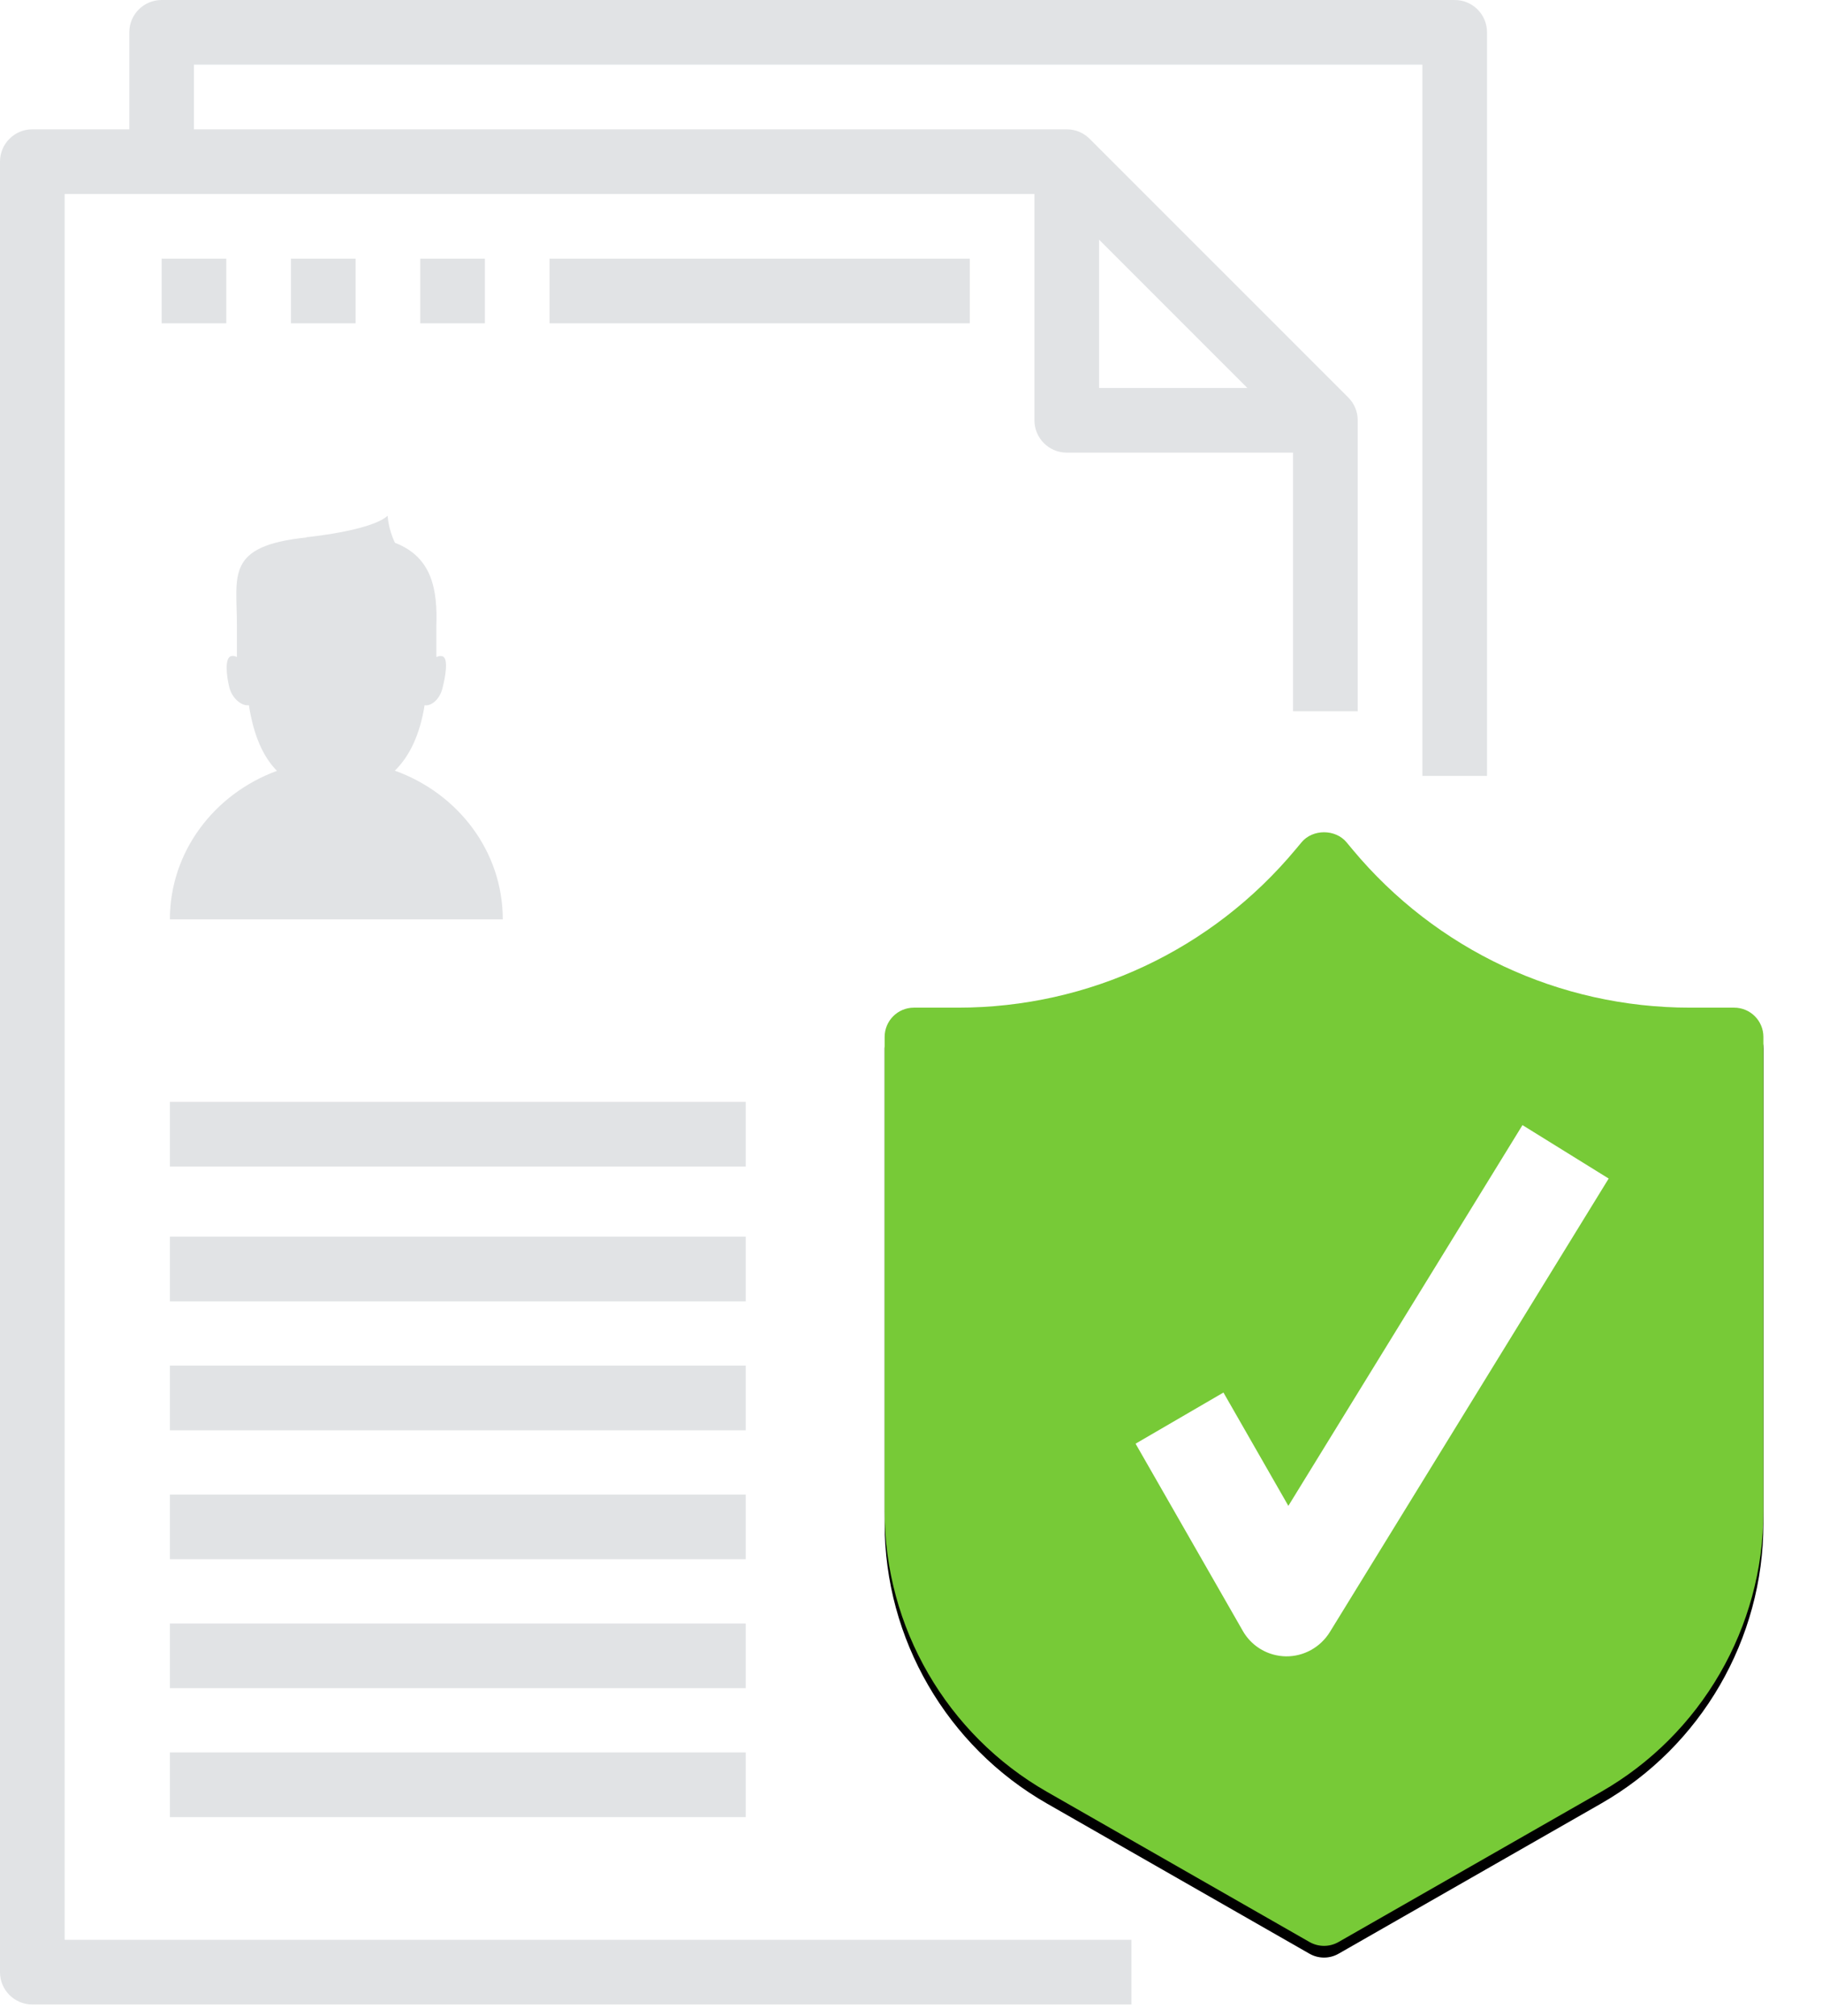 <?xml version="1.0" encoding="UTF-8"?>
<svg width="311px" height="344px" viewBox="0 0 311 344" version="1.1" xmlns="http://www.w3.org/2000/svg" xmlns:xlink="http://www.w3.org/1999/xlink">
    <!-- Generator: sketchtool 52.2 (67145) - http://www.bohemiancoding.com/sketch -->
    <title>7D014AE1-0D2D-4746-A1A3-8FB0D4E6E797</title>
    <desc>Created with sketchtool.</desc>
    <defs>
        <path d="M296,171.924 L288.471,171.924 C266.144,171.924 245.146,162.085 230.856,144.931 L229.845,143.715 C227.951,141.428 224.054,141.428 222.16,143.715 L221.149,144.926 C206.854,162.085 185.856,171.924 163.529,171.924 L156,171.924 C153.234,171.924 151,174.159 151,176.926 L151,257.944 C151,277.643 161.62,295.953 178.715,305.723 L223.52,331.341 C224.286,331.78 225.146,332 226,332 C226.854,332 227.714,331.78 228.48,331.341 L273.285,305.723 C290.38,295.953 301,277.643 301,257.944 L301,176.926 C301,174.159 298.766,171.924 296,171.924 Z" id="path-1"></path>
        <filter x="-10.7%" y="-7.4%" width="121.3%" height="116.8%" filterUnits="objectBoundingBox" id="filter-2">
            <feOffset dx="0" dy="2" in="SourceAlpha" result="shadowOffsetOuter1"></feOffset>
            <feGaussianBlur stdDeviation="5" in="shadowOffsetOuter1" result="shadowBlurOuter1"></feGaussianBlur>
            <feColorMatrix values="0 0 0 0 0   0 0 0 0 0   0 0 0 0 0  0 0 0 0.5 0" type="matrix" in="shadowBlurOuter1"></feColorMatrix>
        </filter>
    </defs>
    <g id="new-main-page" stroke="none" stroke-width="1" fill="none" fill-rule="evenodd">
        <g id="Проверенные-перевозчики_new" transform="translate(-912, -144)">
            <g id="id" transform="translate(912, 144)">
                <g id="document">
                    <path d="M11.036,33.097 L176.571,33.097 L176.571,71.71 C176.571,74.761 179.037,77.226 182.089,77.226 L220.714,77.226 L220.714,121.355 L231.75,121.355 L231.75,71.71 C231.75,70.183 231.128,68.803 230.128,67.804 L186.001,23.691 C184.996,22.687 183.617,22.065 182.089,22.065 L33.107,22.065 L33.107,11.032 L242.786,11.032 L242.786,132.387 L253.821,132.387 L253.821,5.516 C253.821,2.464 251.356,0 248.304,0 L27.589,0 C24.537,0 22.071,2.464 22.071,5.516 L22.071,22.065 L5.518,22.065 C2.465,22.065 0,24.529 0,27.581 L0,336.484 C0,339.536 2.465,342 5.518,342 L193.125,342 L193.125,330.968 L11.036,330.968 L11.036,33.097 Z M187.607,40.897 L212.912,66.194 L187.607,66.194 L187.607,40.897 Z" id="Shape" fill="#E1E3E5" fill-rule="nonzero"></path>
                    <g id="Shape" fill-rule="nonzero">
                        <use fill="black" fill-opacity="1" filter="url(#filter-2)" xlink:href="#path-1"></use>
                        <use fill="#77CA37" xlink:href="#path-1"></use>
                    </g>
                    <path d="M225.936,259.092 L210.23,243.284 L198,255.594 L223.947,281.711 C225.581,283.364 227.794,284.261 230.062,284.261 C230.763,284.261 231.472,284.176 232.174,284.002 C235.13,283.249 237.465,280.988 238.348,278.055 L264.295,190.999 L247.723,186 L225.936,259.092 Z" id="Path" fill="#FFFFFF" transform="translate(231.147, 235.131) rotate(-345) translate(-231.147, -235.131) "></path>
                    <polygon id="Path" fill="#E1E3E5" points="29 188 127.291 188 127.291 199.032 29 199.032"></polygon>
                    <polygon id="Path" fill="#E1E3E5" points="29 211 127.291 211 127.291 222.032 29 222.032"></polygon>
                    <polygon id="Path" fill="#E1E3E5" points="29 233 127.291 233 127.291 244.032 29 244.032"></polygon>
                    <polygon id="Path" fill="#E1E3E5" points="29 255 127.291 255 127.291 266.032 29 266.032"></polygon>
                    <polygon id="Path" fill="#E1E3E5" points="29 277 127.291 277 127.291 288.032 29 288.032"></polygon>
                    <polygon id="Path" fill="#E1E3E5" points="29 299 127.291 299 127.291 310.032 29 310.032"></polygon>
                    <polygon id="Path" fill="#E1E3E5" points="27.589 44.129 38.625 44.129 38.625 55.161 27.589 55.161"></polygon>
                    <polygon id="Path" fill="#E1E3E5" points="49.661 44.129 60.696 44.129 60.696 55.161 49.661 55.161"></polygon>
                    <polygon id="Path" fill="#E1E3E5" points="71.732 44.129 82.768 44.129 82.768 55.161 71.732 55.161"></polygon>
                    <polygon id="Path" fill="#E1E3E5" points="93.804 44.129 165.536 44.129 165.536 55.161 93.804 55.161"></polygon>
                </g>
                <path d="M85.82,156.861 L29,156.861 C29,145.294 36.594,135.434 47.273,131.522 C44.981,129.194 43.317,125.654 42.482,120.312 C41.381,120.535 39.674,119.276 39.168,117.357 C38.653,115.406 38.318,112.254 39.429,111.951 C39.759,111.861 40.104,111.925 40.439,112.1 L40.439,106.678 C40.439,98.142 38.429,93.124 52.39,91.694 L52.267,91.662 C52.267,91.662 63.271,90.605 66.169,88 C66.169,88 66.249,90.201 67.419,92.614 C73.859,95.08 74.668,100.783 74.481,106.684 L74.481,112.111 C74.822,111.935 75.167,111.871 75.497,111.962 C76.609,112.265 76.018,115.534 75.508,117.495 C75.008,119.393 73.567,120.525 72.476,120.323 C71.663,125.41 69.876,129.061 67.398,131.49 C78.156,135.355 85.82,145.231 85.82,156.861 Z" id="Path" fill="#E1E3E5"></path>
            </g>
        </g>
    </g>
</svg>
